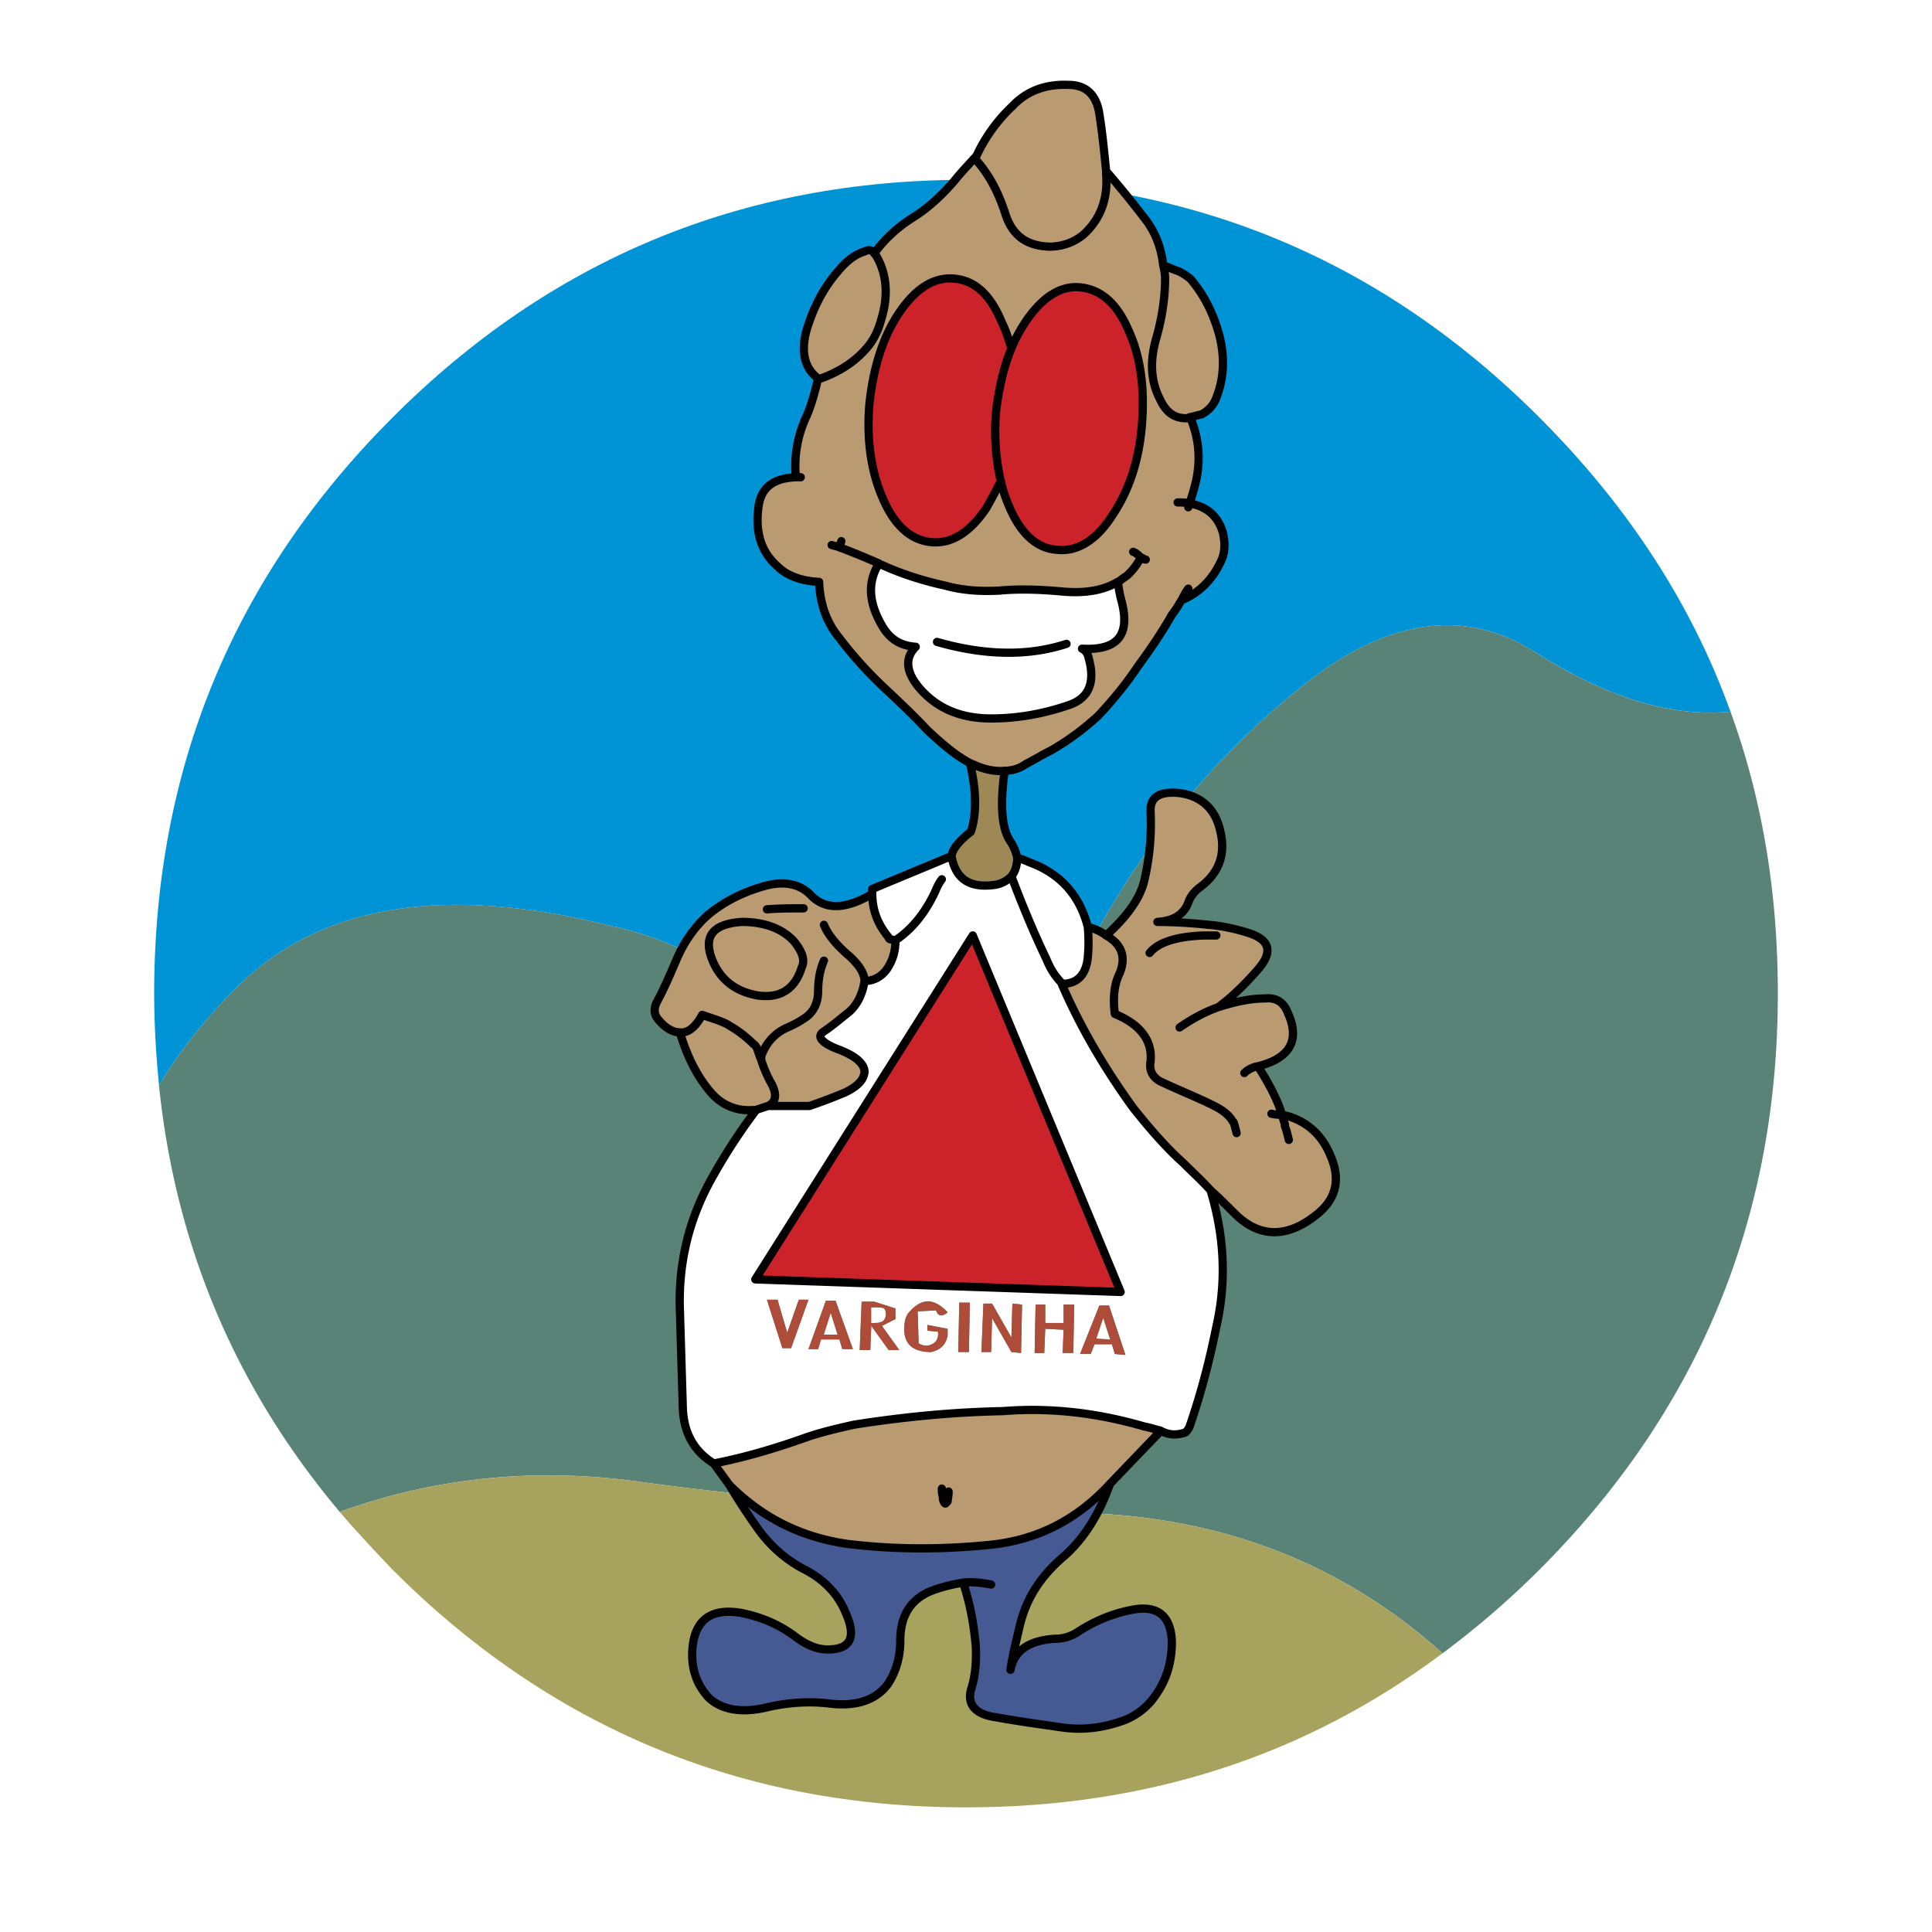 <svg xmlns="http://www.w3.org/2000/svg" width="2500" height="2500" viewBox="0 0 192.756 192.756"><path fill-rule="evenodd" clip-rule="evenodd" fill="#fff" d="M0 0h192.756v192.756H0V0z"/><path d="M153.076 65.012c7.135 4.543 13.596 6.573 19.574 5.992-3.857-10.728-10.221-20.49-18.996-29.286-15.814-15.851-34.906-23.777-57.276-23.777-22.371 0-41.462 7.926-57.276 23.777S15.381 76.707 15.381 99.131c0 3.094.193 6.186.482 9.182 2.122-3.576 4.725-6.766 7.714-9.762 8.292-8.312 20.731-10.341 37.316-6.186 8.003 1.643 16.199 6.766 24.877 15.465 9.354 2.223 16.777-2.029 22.467-12.662 5.592-10.728 12.729-19.524 21.406-26.483 8.486-6.959 16.394-8.12 23.433-3.673z" fill-rule="evenodd" clip-rule="evenodd" fill="#0094d6"/><path d="M172.65 71.004c-5.979.581-12.439-1.449-19.574-5.992-7.039-4.446-14.947-3.286-23.432 3.673-8.678 6.959-15.814 15.755-21.406 26.483-5.689 10.633-13.113 14.885-22.467 12.662-8.678-8.699-16.874-13.822-24.877-15.465-16.585-4.156-29.024-2.126-37.316 6.186-2.989 2.996-5.593 6.186-7.714 9.762 1.639 15.949 7.618 30.156 18.032 42.529 9.642-3.48 19.67-4.445 29.987-2.996 11.957 1.643 24.3 2.609 37.317 2.9 2.988 0 5.883.191 8.773.289 13.115.773 24.494 5.412 33.943 13.918a87.985 87.985 0 0 0 9.738-8.408c15.814-15.852 23.721-34.99 23.721-57.414 0-10.051-1.543-19.427-4.725-28.127z" fill-rule="evenodd" clip-rule="evenodd" fill="#598376"/><path d="M63.882 147.846c-10.317-1.449-20.345-.484-29.987 2.996 1.639 1.934 3.375 3.77 5.207 5.703 15.813 15.852 34.905 23.777 57.276 23.777 18.032 0 33.845-5.123 47.538-15.369-9.449-8.506-20.828-13.145-33.943-13.918-2.891-.098-5.785-.289-8.773-.289-13.018-.291-25.361-1.258-37.318-2.9z" fill-rule="evenodd" clip-rule="evenodd" fill="#a7a25e"/><path d="M104.67 24.61c1.254 0 2.412-.387 3.375-1.16 1.736-1.546 2.508-3.576 2.314-6.089v-.291c-.191-1.933-.387-3.866-.676-5.703-.289-1.934-1.35-2.899-3.084-2.899-2.219-.097-4.146.58-5.594 2.127a16.072 16.072 0 0 0-3.566 4.929c-.098.097-.098.194-.193.291 1.445 1.546 2.41 3.479 3.086 5.606.674 2.029 2.023 3.092 4.338 3.189z" fill-rule="evenodd" clip-rule="evenodd" fill="#ba9b71"/><path d="M108.045 23.45c-.963.773-2.121 1.16-3.375 1.16-2.314-.097-3.664-1.16-4.338-3.189-.676-2.127-1.641-4.06-3.086-5.606.096-.097.096-.194.193-.291-.676.773-1.447 1.546-2.218 2.513-1.254 1.45-2.604 2.706-4.146 3.673-1.543.967-2.893 2.223-3.856 3.576.096.097.192.193.289.387.964 1.74 1.157 3.866.386 6.283l1.832-.773c1.639-2.416 3.471-3.576 5.496-3.383s3.568 1.547 4.724 4.35c.387.773.676 1.643.965 2.609.385-.967.867-1.836 1.445-2.707 1.641-2.416 3.473-3.576 5.4-3.382 2.025.193 3.664 1.546 4.822 4.253 1.252 2.706 1.639 5.896 1.35 9.472-.289 3.672-1.35 6.669-2.99 9.085-1.543 2.417-3.471 3.576-5.398 3.383-2.025-.097-3.666-1.546-4.822-4.253a13.859 13.859 0 0 1-.867-2.609c-.482.967-.965 1.836-1.447 2.707-1.639 2.416-3.471 3.576-5.495 3.383-2.025-.193-3.665-1.643-4.822-4.35-1.157-2.61-1.64-5.799-1.35-9.376.385-3.672 1.35-6.766 2.989-9.182l-1.832.773a7.203 7.203 0 0 1-1.062 2.32c-1.157 1.546-2.892 2.803-5.206 3.576v-.097c-.386 1.643-.772 2.9-1.157 3.77a11.532 11.532 0 0 0-1.061 6.089h.482-.482c-2.314.097-3.568 1.063-3.761 3.189-.289 2.513.385 4.35 1.928 5.703.964.966 2.411 1.449 4.05 1.546h.096c.097 2.127.676 3.963 2.025 5.606a39.983 39.983 0 0 0 4.339 4.833c1.446 1.353 2.989 2.803 4.436 4.35 1.446 1.353 2.796 2.513 4.243 3.286.193.097.482.193.676.29.963.386 1.928.58 2.795.483.676 0 1.447-.193 2.121-.677.771-.386 1.543-.87 2.508-1.354a26.016 26.016 0 0 0 4.725-3.479l-2.893-1.063c-2.508.87-5.109 1.354-7.811 1.354-2.989 0-5.303-.967-7.039-2.9-1.446-1.643-1.639-3.093-.482-4.252-1.542-.097-2.604-.773-3.375-2.127-1.351-2.319-1.447-4.35-.29-6.186-1.35-.58-2.7-1.16-4.05-1.643-.193-.097-.386-.097-.675-.193.29.096.482.096.675.193.193-.097.193-.29.29-.581-.096.291-.096.483-.29.581 1.35.483 2.7 1.063 4.05 1.643 0 .097.193.097.386.193 1.929.87 4.05 1.546 6.268 2.03 1.735.483 3.566.58 5.398.483 2.025-.193 4.146-.097 6.268.097 2.219.193 4.051-.097 5.498-.967h.096c.193-.193.482-.386.77-.58.58-.483 1.062-1.16 1.447-1.836-.191-.193-.482-.483-.771-.58.289.097.58.387.771.58.193 0 .291.193.482.193-.191 0-.289-.193-.482-.193-.385.677-.867 1.353-1.447 1.836-.287.193-.576.387-.77.58h-.096c.096.58.191 1.257.385 1.934.867 3.383-.385 4.929-3.953 4.736.385.193.578.483.674.966.676 2.417 0 3.962-1.928 4.639l2.893 1.063c1.447-1.547 2.795-3.19 3.953-4.93 1.35-1.836 2.508-3.576 3.375-5.123.289-.386.578-.773.771-1.159.098-.097.098-.193.193-.29.193-.387.387-.773.676-1.16-.289.387-.482.773-.676 1.16 1.832-.773 3.182-2.127 4.051-4.156.287-.773.287-1.546.096-2.514-.482-1.739-1.641-2.706-3.375-2.996 0 .097-.096.291-.096.387 0-.096.096-.29.096-.387-.385-.096-.771-.096-1.158-.096.387 0 .773 0 1.158.096.289-.676.482-1.449.674-2.223.482-2.223.291-4.253-.578-6.379-.096 0-.096 0-.096.097-1.254.097-2.219-.387-2.893-1.836-.965-1.836-1.061-3.866-.385-6.186.576-2.03.867-4.06.867-5.896 0-.483-.098-.966-.193-1.353-.193-1.741-.771-3.287-1.832-4.64a102.18 102.18 0 0 0-3.857-4.737v.291c.194 2.514-.578 4.543-2.314 6.09z" fill-rule="evenodd" clip-rule="evenodd" fill="#ba9b71"/><path d="M112.578 32.922c-1.158-2.707-2.797-4.06-4.822-4.253-1.928-.193-3.76.967-5.4 3.382-.578.871-1.061 1.74-1.445 2.707-.771 1.836-1.254 3.963-1.543 6.38-.193 2.513 0 4.736.482 6.862.193.87.482 1.74.867 2.609 1.156 2.707 2.797 4.156 4.822 4.253 1.928.193 3.855-.966 5.398-3.383 1.641-2.417 2.701-5.413 2.99-9.085.29-3.576-.097-6.766-1.349-9.472z" fill-rule="evenodd" clip-rule="evenodd" fill="#cc2229"/><path d="M89.725 31.182c-1.64 2.416-2.604 5.51-2.989 9.182-.29 3.577.193 6.766 1.35 9.376 1.157 2.707 2.797 4.157 4.822 4.35 2.024.193 3.856-.967 5.495-3.383.482-.87.965-1.74 1.447-2.707-.482-2.126-.676-4.349-.482-6.862.289-2.417.771-4.543 1.543-6.38-.289-.967-.578-1.836-.965-2.609-1.156-2.803-2.699-4.156-4.724-4.35s-3.858.967-5.497 3.383z" fill-rule="evenodd" clip-rule="evenodd" fill="#cc2229"/><path d="M99.752 58.922c-1.832.097-3.664 0-5.398-.483-2.218-.483-4.339-1.16-6.268-2.03-.192-.096-.386-.096-.386-.193-1.157 1.836-1.061 3.866.29 6.186.771 1.354 1.832 2.03 3.375 2.127-1.157 1.16-.964 2.609.482 4.252 1.736 1.933 4.05 2.9 7.039 2.9 2.701 0 5.303-.483 7.811-1.354 1.928-.677 2.604-2.223 1.928-4.639-.096-.483-.289-.773-.674-.966 3.568.193 4.82-1.354 3.953-4.736-.193-.677-.289-1.354-.385-1.934-1.447.87-3.279 1.16-5.498.967-2.123-.193-4.244-.29-6.269-.097z" fill-rule="evenodd" clip-rule="evenodd" fill="#fff"/><path d="M118.748 27.799c-.385-.29-.771-.58-1.254-.773-.578-.193-.963-.387-1.445-.58.096.386.193.869.193 1.353 0 1.837-.291 3.866-.867 5.896-.676 2.319-.58 4.349.385 6.186.674 1.45 1.639 1.933 2.893 1.836 0-.097 0-.097.096-.097l1.158-.29c.674-.386 1.156-.87 1.445-1.643.771-1.933.867-4.06.289-6.282-.579-2.126-1.543-4.059-2.893-5.606zM87.507 25.673c-.097-.193-.193-.29-.289-.387-.194-.387-.579-.387-.965-.193-.964.29-1.832.966-2.7 2.029-1.253 1.45-2.217 3.189-2.892 5.22-.869 2.513-.483 4.35.964 5.413v.097c2.314-.773 4.049-2.03 5.206-3.576a7.256 7.256 0 0 0 1.062-2.32c.771-2.417.578-4.543-.386-6.283z" fill-rule="evenodd" clip-rule="evenodd" fill="#ba9b71"/><path d="M100.234 76.9c-.867.097-1.832-.097-2.795-.483-.193-.097-.483-.193-.676-.29.676 2.803.676 5.124.096 6.862-1.156.871-1.832 1.741-1.928 2.417.386 2.224 1.736 3.189 4.146 2.9a2.977 2.977 0 0 0 1.832-.871c.385-.483.578-1.16.578-1.836a4.55 4.55 0 0 0-.676-1.643c-.866-1.256-1.059-3.577-.577-7.056z" fill-rule="evenodd" clip-rule="evenodd" fill="#9e8856"/><path d="M70.054 101.258c-.675 1.256-1.446 1.836-2.218 1.738.771 2.611 1.833 4.545 3.085 5.994 1.157 1.354 2.7 1.934 4.533 1.738l1.157-.385c.868-.387.964-1.258.193-2.514-.386-.773-.675-1.449-.868-2.127-.193-.387-.289-.869-.481-1.256-.097-.098-.097-.193-.291-.289a11.312 11.312 0 0 0-2.41-1.838c-.385-.288-1.254-.579-2.7-1.061z" fill-rule="evenodd" clip-rule="evenodd" fill="#ba9b71"/><path d="M67.836 102.996c.771.098 1.543-.482 2.218-1.738 1.446.482 2.314.773 2.7 1.062.867.484 1.735 1.16 2.41 1.838.194.096.194.191.291.289.192.387.289.869.481 1.256 0-.387.096-.58.193-.773a4.714 4.714 0 0 1 2.218-2.318c.675-.291 1.253-.58 1.832-.967.964-.58 1.447-1.547 1.447-2.803 0-1.064.192-2.127.578-2.997l-2.218.676c-.675 2.224-2.218 3.093-4.339 2.804-2.314-.387-3.857-1.643-4.628-3.673-.869-2.32.193-3.479 2.989-3.672 2.122 0 3.954.579 5.207 1.932.771.967 1.158 1.836.771 2.609l2.218-.676c-.386.87-.578 1.933-.578 2.997 0 1.256-.482 2.223-1.447 2.803-.579.387-1.157.676-1.832.967a4.718 4.718 0 0 0-2.218 2.318 1.494 1.494 0 0 0-.193.773c.193.678.482 1.354.868 2.127.771 1.256.675 2.127-.193 2.514h4.146a54.102 54.102 0 0 0 3.568-1.354c1.157-.58 1.832-1.16 1.928-2.031 0-.771-.771-1.545-2.507-2.223-1.832-.676-2.314-1.352-1.543-1.836.868-.58 1.64-1.256 2.507-1.934.771-.676 1.35-1.738 1.543-3.094 0-.771-.579-1.643-1.543-2.512-1.254-1.063-2.122-2.125-2.507-3.092.385.967 1.253 2.029 2.507 3.092.964.869 1.543 1.74 1.543 2.512.867 0 1.64-.385 2.218-1.158.578-.87.868-1.74.868-2.9l-.482-.096c-.097 0-.193-.097-.193-.194-1.06-1.256-1.64-2.706-1.64-4.35-2.603 1.547-4.627 1.644-6.074.193-1.158-1.256-2.893-1.546-5.014-.87-1.929.581-3.665 1.45-5.207 2.706-1.446 1.256-2.507 2.803-3.278 4.64-.579 1.353-1.157 2.706-1.928 4.155-.29.58-.29 1.16.096 1.645.771.968 1.542 1.353 2.217 1.353z" fill-rule="evenodd" clip-rule="evenodd" fill="#ba9b71"/><path d="M74.007 91.979c-2.796.193-3.857 1.353-2.989 3.672.771 2.03 2.314 3.286 4.628 3.673 2.121.289 3.664-.58 4.339-2.804.387-.773 0-1.643-.771-2.609-1.253-1.353-3.085-1.932-5.207-1.932z" fill-rule="evenodd" clip-rule="evenodd" fill="#ba9b71"/><path d="M71.211 117.205c-2.411 4.156-3.567 8.699-3.375 13.629l.289 9.666c.097 2.416 1.061 4.252 3.086 5.51 2.989-.58 5.978-1.451 8.967-2.514 1.639-.58 3.278-.967 5.014-1.354 4.918-.773 9.835-1.256 14.85-1.354 4.82-.387 9.545.193 14.174 1.547.578.098 1.061.289 1.543.387l-3.473-7.539-1.061-.096-.289-.969h-1.734l-.387.969-1.734-.098h-1.062l.098-2.32-1.832-.096-.098 2.416h-.963l.096-4.832h.965-2.314l-.098 4.832-.963-.096-1.93-3.383-.096 3.383h-.964l.193-4.834h.867l-2.217-.096-.096 4.93h-1.061l.097-4.93-1.158.967c-.579.482-.964.385-1.157-.195l-1.832.098.096 3.189c.29.193.675.289 1.061.193.675-.193.964-.676.868-1.354l-1.061-.096v-.58l2.025.387v.676c-.192.967-.771 1.449-1.639 1.645-2.122 0-2.989-1.064-2.604-3.191.097-.289.193-.578.386-.771l-1.35-.389v1.064l-1.35.676 1.735 2.416h-1.061l-1.735-2.416-.097 2.416h-1.06l-.675-.096h-1.061l-.289-.967h-1.832l-.289.967h-.964l-1.736-.098h-.868l-1.542-4.832h1.061l.964 3.287 1.157-3.287h.965l-1.736 4.832 1.736.098 1.735-4.832h.964l1.735 4.832.675.096.193-4.832h1.254l2.121.676 1.35.389c1.254-1.451 2.507-1.451 3.857 0l1.158-.967h1.06l2.217.096 1.93 3.383.096-3.383.965.098h2.314v1.836h1.832v-1.836h1.061l-.096 4.832 1.734.098h-1.061l1.928-4.834h.965l1.639 4.93 3.473 7.539c.867.482 1.639.482 2.508.193.191-.193.385-.387.48-.773 1.061-3.094 1.93-6.379 2.604-9.762 1.061-4.639.771-9.184-.578-13.629-.867-.967-1.736-1.74-2.699-2.707-1.832-1.643-3.471-3.576-5.016-5.51-2.795-3.865-5.205-7.924-7.135-12.371v-.096c-.674-.678-1.156-1.451-1.543-2.417-1.254-2.61-2.41-5.412-3.471-8.216a2.983 2.983 0 0 1-1.832.871l-2.025 5.025 14.754 35.569-36.449-1.256 21.695-34.313 2.025-5.025c-2.411.29-3.761-.676-4.146-2.9l-7.907 3.286v.483c0 1.644.58 3.094 1.64 4.35 0 .097.096.194.193.194l.482.096c1.735-1.16 2.989-2.803 3.953-4.833.193-.483.386-.87.675-1.257-.289.387-.482.773-.675 1.257-.964 2.029-2.218 3.672-3.953 4.833 0 1.16-.29 2.03-.868 2.9-.578.773-1.351 1.158-2.218 1.158-.193 1.355-.771 2.418-1.543 3.094-.867.678-1.639 1.354-2.507 1.934-.771.484-.289 1.16 1.543 1.836 1.735.678 2.507 1.451 2.507 2.223-.096.871-.771 1.451-1.928 2.031a54.672 54.672 0 0 1-3.568 1.354h-4.146l-1.157.385a57.42 57.42 0 0 0-4.244 6.475z" fill-rule="evenodd" clip-rule="evenodd" fill="#fff"/><path d="M92.521 132.188v.58l1.061.096c.096.678-.193 1.16-.868 1.354-.385.096-.771 0-1.061-.193l-.096-3.189 1.832-.098c.193.58.578.678 1.157.195-1.35-1.451-2.603-1.451-3.857 0-.193.193-.289.482-.386.771-.385 2.127.482 3.191 2.604 3.191.868-.195 1.446-.678 1.639-1.645v-.676l-2.025-.386zM96.764 129.965h-1.06l-.097 4.93h1.06l.097-4.93zM101.971 130.158l-.965-.097-.096 3.382-1.93-3.382h-.867l-.193 4.834h.965l.095-3.383 1.93 3.383.963.095.098-4.832zM104.285 131.994v-1.836h-.965l-.095 4.832h.963l.097-2.416 1.832.096-.097 2.32h1.062l.096-4.832h-1.061v1.836h-1.832zM80.662 129.674h-.965l-1.157 3.287-.965-3.287h-1.06l1.542 4.832h.868l1.737-4.832zM83.361 129.771h-.964l-1.735 4.833h.963l.29-.967.289-.483.675-2.127.674 2.127h-1.349l-.289.483h1.832l.289.967h1.06l-1.735-4.833z" fill-rule="evenodd" clip-rule="evenodd" fill="#ad4c38"/><path fill-rule="evenodd" clip-rule="evenodd" fill="#fff" d="M83.553 133.154l-.674-2.127-.675 2.127h1.349z"/><path d="M87.99 132.283l1.35-.676v-1.064l-2.121-.676h-1.254l-.193 4.832h1.06l.097-2.416V130.447h.29c.481 0 .771 0 .964.096.096.098.192.291.192.582 0 .289-.096.482-.289.676a1.923 1.923 0 0 1-.867.193h-.29v.289l1.735 2.416h1.061l-1.735-2.416z" fill-rule="evenodd" clip-rule="evenodd" fill="#ad4c38"/><path d="M88.375 131.125c0-.291-.096-.484-.192-.582-.192-.096-.482-.096-.964-.096h-.29v1.547h.29c.386 0 .675-.098.867-.193.192-.194.289-.387.289-.676z" fill-rule="evenodd" clip-rule="evenodd" fill="#fff"/><path fill-rule="evenodd" clip-rule="evenodd" fill="#ad4c38" d="M110.648 130.254h-.964l-1.928 4.834h1.06l.387-.969.192-.578.675-2.029.676 2.125-1.351-.096-.192.578h1.735l.289.969 1.06.096-1.639-4.93z"/><path fill-rule="evenodd" clip-rule="evenodd" fill="#fff" d="M109.395 133.541l1.351.096-.676-2.125-.675 2.029z"/><path fill-rule="evenodd" clip-rule="evenodd" fill="#cc2229" d="M111.807 128.9L97.053 93.332l-21.695 34.313 36.449 1.255z"/><path d="M71.211 146.01l1.543 2.125c3.277 3.287 7.135 5.221 11.764 5.896 4.725.58 9.449.58 14.271.096 4.725-.482 8.678-2.512 11.957-6.088l4.916-5.123.098-.193c-.482-.098-.965-.289-1.543-.387-4.629-1.354-9.354-1.934-14.174-1.547-5.015.098-9.932.58-14.85 1.354-1.736.387-3.375.773-5.014 1.354-2.99 1.062-5.979 1.933-8.968 2.513z" fill-rule="evenodd" clip-rule="evenodd" fill="#ba9b71"/><path d="M73.815 160.895c-2.604-.387-4.146.482-4.628 2.803-.386 2.223.096 4.156 1.542 5.703 1.254 1.16 3.182 1.545 5.689.965 2.025-.482 4.244-.676 6.461-.387 2.603.291 4.531-.385 5.688-1.932.771-1.16 1.254-2.609 1.254-4.35 0-2.418.964-4.061 2.989-4.93.964-.387 2.121-.678 3.278-.869.868-.098 1.832 0 2.796.191-.965-.191-1.928-.289-2.796-.191.675 2.029 1.06 4.059 1.253 6.186.098 1.449 0 2.898-.385 4.252-.579 1.643.29 2.707 2.411 2.996 2.121.387 4.242.678 6.268.967 2.314.387 4.436.098 6.557-.676a6.788 6.788 0 0 0 2.604-1.836c1.447-1.74 2.121-3.674 2.121-5.994-.096-2.609-1.445-3.672-3.953-3.189-2.025.387-3.857 1.16-5.592 2.32-.676.387-1.352.58-2.219.58-2.508.193-3.953 1.16-4.34 3.092.193-1.354.58-2.898.965-4.541.676-2.707 2.121-4.834 4.242-6.67 1.93-1.643 3.568-4.061 4.727-7.346-3.279 3.576-7.232 5.605-11.957 6.088-4.822.484-9.546.484-14.271-.096-4.628-.676-8.486-2.609-11.764-5.896a60.417 60.417 0 0 0 2.7 4.156c1.253 1.836 2.892 3.287 4.724 4.254 1.929.965 3.375 2.416 4.146 4.252 1.157 2.514.578 3.77-1.736 3.77-1.157 0-2.121-.482-3.085-1.16-1.736-1.352-3.665-2.128-5.689-2.512z" fill-rule="evenodd" clip-rule="evenodd" fill="#455993"/><path d="M119.617 88.596c2.023-1.45 2.699-3.383 2.121-5.703-.482-2.223-1.93-3.479-4.051-3.77-2.025-.193-2.988.387-2.893 1.933a24.952 24.952 0 0 1-.578 6.573c-.387 1.932-1.736 3.769-3.857 5.702 1.543.87 2.023 2.126 1.35 3.77-.578 1.16-.674 2.512-.482 4.059 2.604 1.064 3.762 2.707 3.568 4.736-.191.967.289 1.74 1.254 2.127 1.639.773 3.375 1.449 5.109 2.32.773.385 1.447.869 1.832 1.545l.098.098-.098-.098c-.385-.676-1.059-1.16-1.832-1.545-1.734-.871-3.471-1.547-5.109-2.32-.965-.387-1.445-1.16-1.254-2.127.193-2.029-.965-3.672-3.568-4.736-.191-1.547-.096-2.898.482-4.059.674-1.644.193-2.9-1.35-3.77-.482-.387-1.156-.677-1.832-.87a16.636 16.636 0 0 1 0 3.093c-.193 1.74-1.061 2.609-2.604 2.609 1.93 4.447 4.34 8.506 7.135 12.371 1.545 1.934 3.184 3.867 5.016 5.51.963.967 1.832 1.74 2.699 2.707.867.773 1.639 1.547 2.41 2.32 2.412 2.416 5.207 2.512 8.197.096 1.928-1.547 2.41-3.48 1.35-5.896-.869-2.125-2.508-3.576-4.822-4.059.098.387.193.676.291.967.385.482.48 1.062.385 1.547-.096-.387-.193-.871-.385-1.354v-.193c-.098-.291-.193-.58-.291-.967-.385 0-.674 0-1.061-.096.387.096.676.096 1.061.096-.48-1.547-1.35-3.189-2.41-4.832 3.182-.773 4.242-2.609 2.99-5.316-.387-1.064-1.158-1.547-2.219-1.451-1.639 0-3.182.387-4.725.871-1.35.482-2.604 1.16-3.857 2.029 1.254-.869 2.508-1.547 3.857-2.029 1.445-1.062 2.797-2.416 4.051-3.867 1.445-1.739 1.061-2.898-1.158-3.576-1.254-.387-2.604-.676-3.857-.772a49.445 49.445 0 0 0-5.109-.29c1.543-.097 2.604-.677 3.086-1.933.191-.581.578-1.064 1.06-1.45z" fill-rule="evenodd" clip-rule="evenodd" fill="#ba9b71"/><path d="M108.527 95.555c.096-.966.096-2.03 0-3.093-.771-2.996-2.604-5.219-5.689-6.379-.482-.193-.867-.386-1.35-.483 0 .677-.193 1.354-.578 1.836 1.061 2.804 2.217 5.606 3.471 8.216.387.966.869 1.739 1.543 2.417v.096c1.543-.001 2.41-.87 2.603-2.61z" fill-rule="evenodd" clip-rule="evenodd" fill="#fff"/><path fill-rule="evenodd" clip-rule="evenodd" fill="#9e8856" d="M115.76 142.723l-.098.193.098-.193z"/><path d="M72.754 148.135a60.804 60.804 0 0 0 2.701 4.156c1.253 1.836 2.892 3.287 4.724 4.254 1.929.965 3.375 2.416 4.146 4.252 1.157 2.514.578 3.77-1.736 3.77-1.157 0-2.121-.482-3.085-1.16-1.736-1.352-3.665-2.127-5.689-2.512-2.604-.387-4.146.482-4.628 2.803-.386 2.223.096 4.156 1.542 5.703 1.254 1.16 3.182 1.545 5.689.965 2.025-.482 4.244-.676 6.461-.387 2.603.291 4.531-.385 5.688-1.932.771-1.16 1.254-2.609 1.254-4.35 0-2.418.964-4.061 2.989-4.93.964-.387 2.121-.678 3.278-.869m1.351-142.374a16.084 16.084 0 0 1 3.566-4.929c1.447-1.547 3.375-2.224 5.594-2.127 1.734 0 2.795.966 3.084 2.899.289 1.837.484 3.77.676 5.703m5.69 9.377c-.193-1.741-.771-3.287-1.832-4.64a102.18 102.18 0 0 0-3.857-4.737m8.388 24.551l1.158-.29c.674-.386 1.156-.87 1.445-1.643.771-1.933.867-4.06.289-6.282-.578-2.126-1.543-4.06-2.893-5.606-.385-.29-.771-.58-1.254-.773-.578-.193-.963-.387-1.445-.58m2.7 15.174c-.096 0-.096 0-.096.097-1.254.097-2.219-.387-2.893-1.836-.965-1.836-1.061-3.866-.385-6.186.576-2.03.867-4.06.867-5.896 0-.483-.098-.966-.193-1.353M99.85 48c.193.87.482 1.74.867 2.609 1.156 2.707 2.797 4.156 4.822 4.253 1.928.193 3.855-.966 5.398-3.383 1.641-2.417 2.699-5.413 2.99-9.085.289-3.577-.098-6.766-1.35-9.472-1.158-2.707-2.797-4.06-4.822-4.253-1.928-.193-3.76.967-5.4 3.382-.578.871-1.061 1.74-1.445 2.707m-3.471-19.234c-.676.773-1.447 1.546-2.218 2.513-1.254 1.45-2.604 2.706-4.146 3.673-1.543.967-2.893 2.223-3.856 3.576m-5.594 12.469v.097c2.314-.773 4.049-2.03 5.206-3.576a7.256 7.256 0 0 0 1.062-2.32c.771-2.417.578-4.543-.386-6.283-.096-.193-.193-.29-.289-.387m0 0c-.194-.387-.579-.387-.965-.193-.964.29-1.832.966-2.7 2.029-1.253 1.45-2.217 3.189-2.892 5.22-.869 2.513-.483 4.35.964 5.413m0 0c-.386 1.643-.772 2.9-1.157 3.77a11.532 11.532 0 0 0-1.061 6.089m21.503-12.856c-.289-.967-.578-1.836-.965-2.609-1.156-2.803-2.699-4.156-4.724-4.35s-3.857.967-5.496 3.383c-1.64 2.416-2.604 5.51-2.989 9.182-.29 3.577.193 6.766 1.35 9.376 1.157 2.707 2.797 4.157 4.822 4.35 2.024.193 3.856-.967 5.495-3.383.482-.87.965-1.74 1.447-2.707m1.06-13.242c-.771 1.836-1.254 3.963-1.543 6.38-.193 2.513 0 4.736.482 6.862m11.669 10.052c-1.447.87-3.279 1.16-5.498.967-2.121-.193-4.242-.29-6.268-.097-1.832.097-3.664 0-5.398-.483-2.218-.483-4.339-1.16-6.268-2.03-.192-.096-.386-.096-.386-.193m-8.292-8.602c-2.314.097-3.568 1.063-3.761 3.189-.289 2.513.385 4.35 1.928 5.703.964.966 2.411 1.449 4.05 1.546m0 0h.096m0 0c.097 2.127.676 3.963 2.025 5.606a39.983 39.983 0 0 0 4.339 4.833c1.446 1.353 2.989 2.803 4.436 4.35 1.446 1.354 2.796 2.513 4.243 3.286M79.408 47.614h.482m7.81 8.602c-1.35-.58-2.7-1.16-4.05-1.643m0 0c-.193-.097-.386-.097-.675-.194m.964-.386c-.096.291-.096.483-.29.581m27.869 3.478c.096.58.191 1.257.385 1.934.867 3.383-.385 4.929-3.953 4.736.385.193.578.483.674.966.676 2.417 0 3.962-1.928 4.639-2.508.87-5.109 1.354-7.811 1.354-2.989 0-5.303-.967-7.039-2.9-1.446-1.643-1.639-3.093-.482-4.252-1.542-.097-2.604-.773-3.374-2.127-1.351-2.319-1.447-4.35-.29-6.186M100.234 76.9c-.867.097-1.832-.097-2.795-.483-.193-.097-.483-.193-.676-.29m3.471.773c.676 0 1.447-.193 2.121-.677.771-.386 1.543-.87 2.508-1.354a26.016 26.016 0 0 0 4.725-3.479c1.447-1.547 2.795-3.19 3.953-4.93 1.35-1.835 2.508-3.576 3.375-5.123.289-.386.578-.773.771-1.159.098-.097.098-.193.193-.29m.001.001c1.832-.773 3.182-2.127 4.051-4.156.287-.773.287-1.546.096-2.514-.482-1.739-1.641-2.706-3.375-2.996m-.096.387c0-.096.096-.29.096-.387m-.001 0c-.385-.096-.771-.096-1.158-.096m-3.664 5.509c-.385.677-.867 1.353-1.447 1.836-.287.193-.576.387-.77.58h-.096m2.795-2.222c-.191 0-.289-.193-.482-.193m4.727 3.092c-.289.387-.482.773-.676 1.16m-4.822-4.833c.289.097.578.387.771.58m4.822-5.413c.289-.676.482-1.449.674-2.223.482-2.223.291-4.253-.578-6.379m-12.342 22.617c-3.857 1.257-8.195 1.16-12.921-.193M74.007 91.979c2.122 0 3.954.579 5.207 1.932.771.967 1.158 1.836.771 2.609-.675 2.224-2.218 3.093-4.339 2.804-2.314-.387-3.857-1.643-4.628-3.673-.868-2.319.193-3.479 2.989-3.672m-6.171 11.019c.771.096 1.543-.484 2.218-1.74 1.446.482 2.314.773 2.7 1.062.868.484 1.736 1.16 2.41 1.838.194.096.194.191.291.289.192.387.289.869.481 1.256m11.088-16.528c-2.603 1.547-4.627 1.644-6.074.193-1.158-1.256-2.893-1.546-5.014-.869-1.929.58-3.665 1.449-5.207 2.706-1.446 1.257-2.507 2.803-3.278 4.64-.579 1.354-1.157 2.706-1.928 4.155-.29.58-.29 1.16.096 1.645.771.967 1.542 1.354 2.218 1.354m-.001-.001c.771 2.609 1.833 4.543 3.085 5.992 1.157 1.354 2.7 1.934 4.533 1.738m.001.001a57.527 57.527 0 0 0-4.243 6.477c-2.411 4.156-3.567 8.699-3.375 13.629l.289 9.666c.097 2.416 1.061 4.252 3.086 5.51m-.001-.001l1.542 2.125M110.359 17.07v.291c.193 2.513-.578 4.542-2.314 6.089-.963.773-2.121 1.16-3.375 1.16-2.314-.097-3.664-1.16-4.338-3.189-.676-2.127-1.641-4.06-3.086-5.606.096-.097.096-.194.193-.291m23.913 77.808h-1.254c-2.699.097-4.531.677-5.398 1.74m6.845 5.412c1.445-1.062 2.797-2.416 4.051-3.867 1.445-1.739 1.061-2.898-1.158-3.576-1.254-.387-2.604-.676-3.857-.772a49.445 49.445 0 0 0-5.109-.29c1.543-.097 2.604-.677 3.086-1.933.191-.581.578-1.063 1.061-1.45 2.023-1.45 2.699-3.383 2.121-5.703-.482-2.223-1.93-3.479-4.051-3.77-2.025-.193-2.988.387-2.893 1.933a24.952 24.952 0 0 1-.578 6.573c-.387 1.932-1.736 3.769-3.857 5.702m13.016 19.718a15.631 15.631 0 0 0-.289-1.062l-.098-.098c-.385-.676-1.059-1.16-1.832-1.545-1.734-.871-3.471-1.547-5.109-2.32-.965-.387-1.445-1.16-1.254-2.127.193-2.029-.965-3.672-3.568-4.736-.191-1.547-.096-2.898.482-4.059.674-1.644.193-2.9-1.35-3.77m-1.832-.87a16.636 16.636 0 0 1 0 3.093c-.193 1.74-1.061 2.609-2.604 2.609m.001 0v-.096m4.435-4.736c-.482-.387-1.156-.677-1.832-.87m12.246 26.29c-.867-.967-1.736-1.74-2.699-2.707-1.832-1.643-3.471-3.576-5.016-5.51-2.795-3.865-5.205-7.924-7.135-12.371m.001 0v-.096m19.574 8.313c3.182-.773 4.242-2.609 2.99-5.316-.387-1.064-1.158-1.547-2.219-1.451-1.639 0-3.182.387-4.725.871m5.304 10.632c.387.096.676.096 1.061.096m-.001 0c.098.387.193.676.291.967v.193c.191.482.289.967.385 1.354m-7.811 5.025c.867.773 1.639 1.547 2.41 2.32 2.412 2.416 5.207 2.512 8.197.096 1.928-1.547 2.41-3.48 1.35-5.896-.869-2.125-2.508-3.576-4.822-4.059m-3.76-4.156c.289-.289.771-.58 1.35-.676m2.41 4.832c-.48-1.547-1.35-3.189-2.41-4.832m-3.953-5.897c-1.35.482-2.604 1.16-3.857 2.029M93.967 87.726c-.289.387-.482.774-.675 1.257-.964 2.029-2.218 3.672-3.953 4.833m5.593-8.41c.386 2.224 1.736 3.189 4.146 2.9a2.977 2.977 0 0 0 1.832-.871m5.014 10.633c-.674-.678-1.156-1.451-1.543-2.417-1.254-2.61-2.41-5.412-3.471-8.216m0 .001c.385-.483.578-1.16.578-1.836m0-.001a4.55 4.55 0 0 0-.676-1.643c-.867-1.256-1.061-3.577-.578-7.056m8.293 15.562c-.771-2.997-2.604-5.219-5.689-6.379-.482-.193-.867-.386-1.35-.483m-4.724-9.473c.676 2.803.676 5.124.096 6.862-1.156.871-1.832 1.741-1.928 2.417m-18.417 5.316c1.253-.097 2.411-.097 3.664-.097m6.074 7.248c.867 0 1.64-.385 2.218-1.158.578-.87.868-1.74.868-2.9m0 0l-.482-.096m0 0c-.097 0-.193-.097-.193-.194-1.06-1.256-1.64-2.706-1.64-4.35m-4.82 3.094c.385.967 1.253 2.029 2.507 3.092.964.869 1.543 1.74 1.543 2.512m8.678-12.467l-7.907 3.286v.483m-11.089 16.528c0-.387.096-.58.193-.773a4.714 4.714 0 0 1 2.218-2.318c.675-.291 1.253-.58 1.832-.967.964-.58 1.447-1.547 1.447-2.803 0-1.064.192-2.127.578-2.997m-6.749 14.884l1.157-.385m-.001 0h4.146a54.102 54.102 0 0 0 3.568-1.354c1.157-.58 1.832-1.16 1.928-2.031 0-.771-.771-1.545-2.507-2.223-1.832-.676-2.314-1.352-1.543-1.836.868-.58 1.64-1.256 2.507-1.934.771-.676 1.35-1.738 1.543-3.094m-10.317 7.831c.193.678.482 1.354.868 2.127.771 1.256.675 2.127-.193 2.514m44.162 8.408c1.35 4.445 1.639 8.99.578 13.629-.674 3.383-1.543 6.668-2.604 9.762-.096.387-.289.58-.48.773-.869.289-1.641.289-2.508-.193-.482-.098-.965-.289-1.543-.387-4.629-1.354-9.354-1.934-14.174-1.547-5.015.098-9.932.58-14.85 1.354-1.736.387-3.375.773-5.014 1.354-2.989 1.062-5.979 1.934-8.967 2.514m22.756 2.51c0 .291 0 .484.097.773 0 .387.097.58.192.678.097.096.097 0 .29-.193 0-.193.096-.484.096-.967m16.104-.773l4.916-5.123m-3.855-14.016l-36.449-1.256 21.695-34.313 14.754 35.569zm-15.719 28.998c.675 2.029 1.06 4.059 1.253 6.186.098 1.449 0 2.898-.385 4.252-.579 1.643.29 2.707 2.411 2.996 2.121.387 4.242.678 6.268.967 2.314.387 4.436.098 6.557-.676a6.788 6.788 0 0 0 2.604-1.836c1.447-1.74 2.121-3.674 2.121-5.994-.096-2.609-1.445-3.672-3.953-3.189-2.025.387-3.857 1.16-5.592 2.32-.676.387-1.352.58-2.219.58-2.508.193-3.953 1.16-4.34 3.092.193-1.354.58-2.898.965-4.541.676-2.707 2.121-4.834 4.242-6.67 1.93-1.643 3.568-4.061 4.727-7.346M98.885 158.09c-.965-.191-1.928-.289-2.796-.191m-23.335-9.764c3.278 3.287 7.136 5.221 11.764 5.896 4.725.58 9.449.58 14.271.096 4.725-.482 8.678-2.512 11.957-6.088" fill="none" stroke="#000" stroke-width=".822" stroke-linecap="round" stroke-linejoin="round" stroke-miterlimit="2.613"/></svg>
